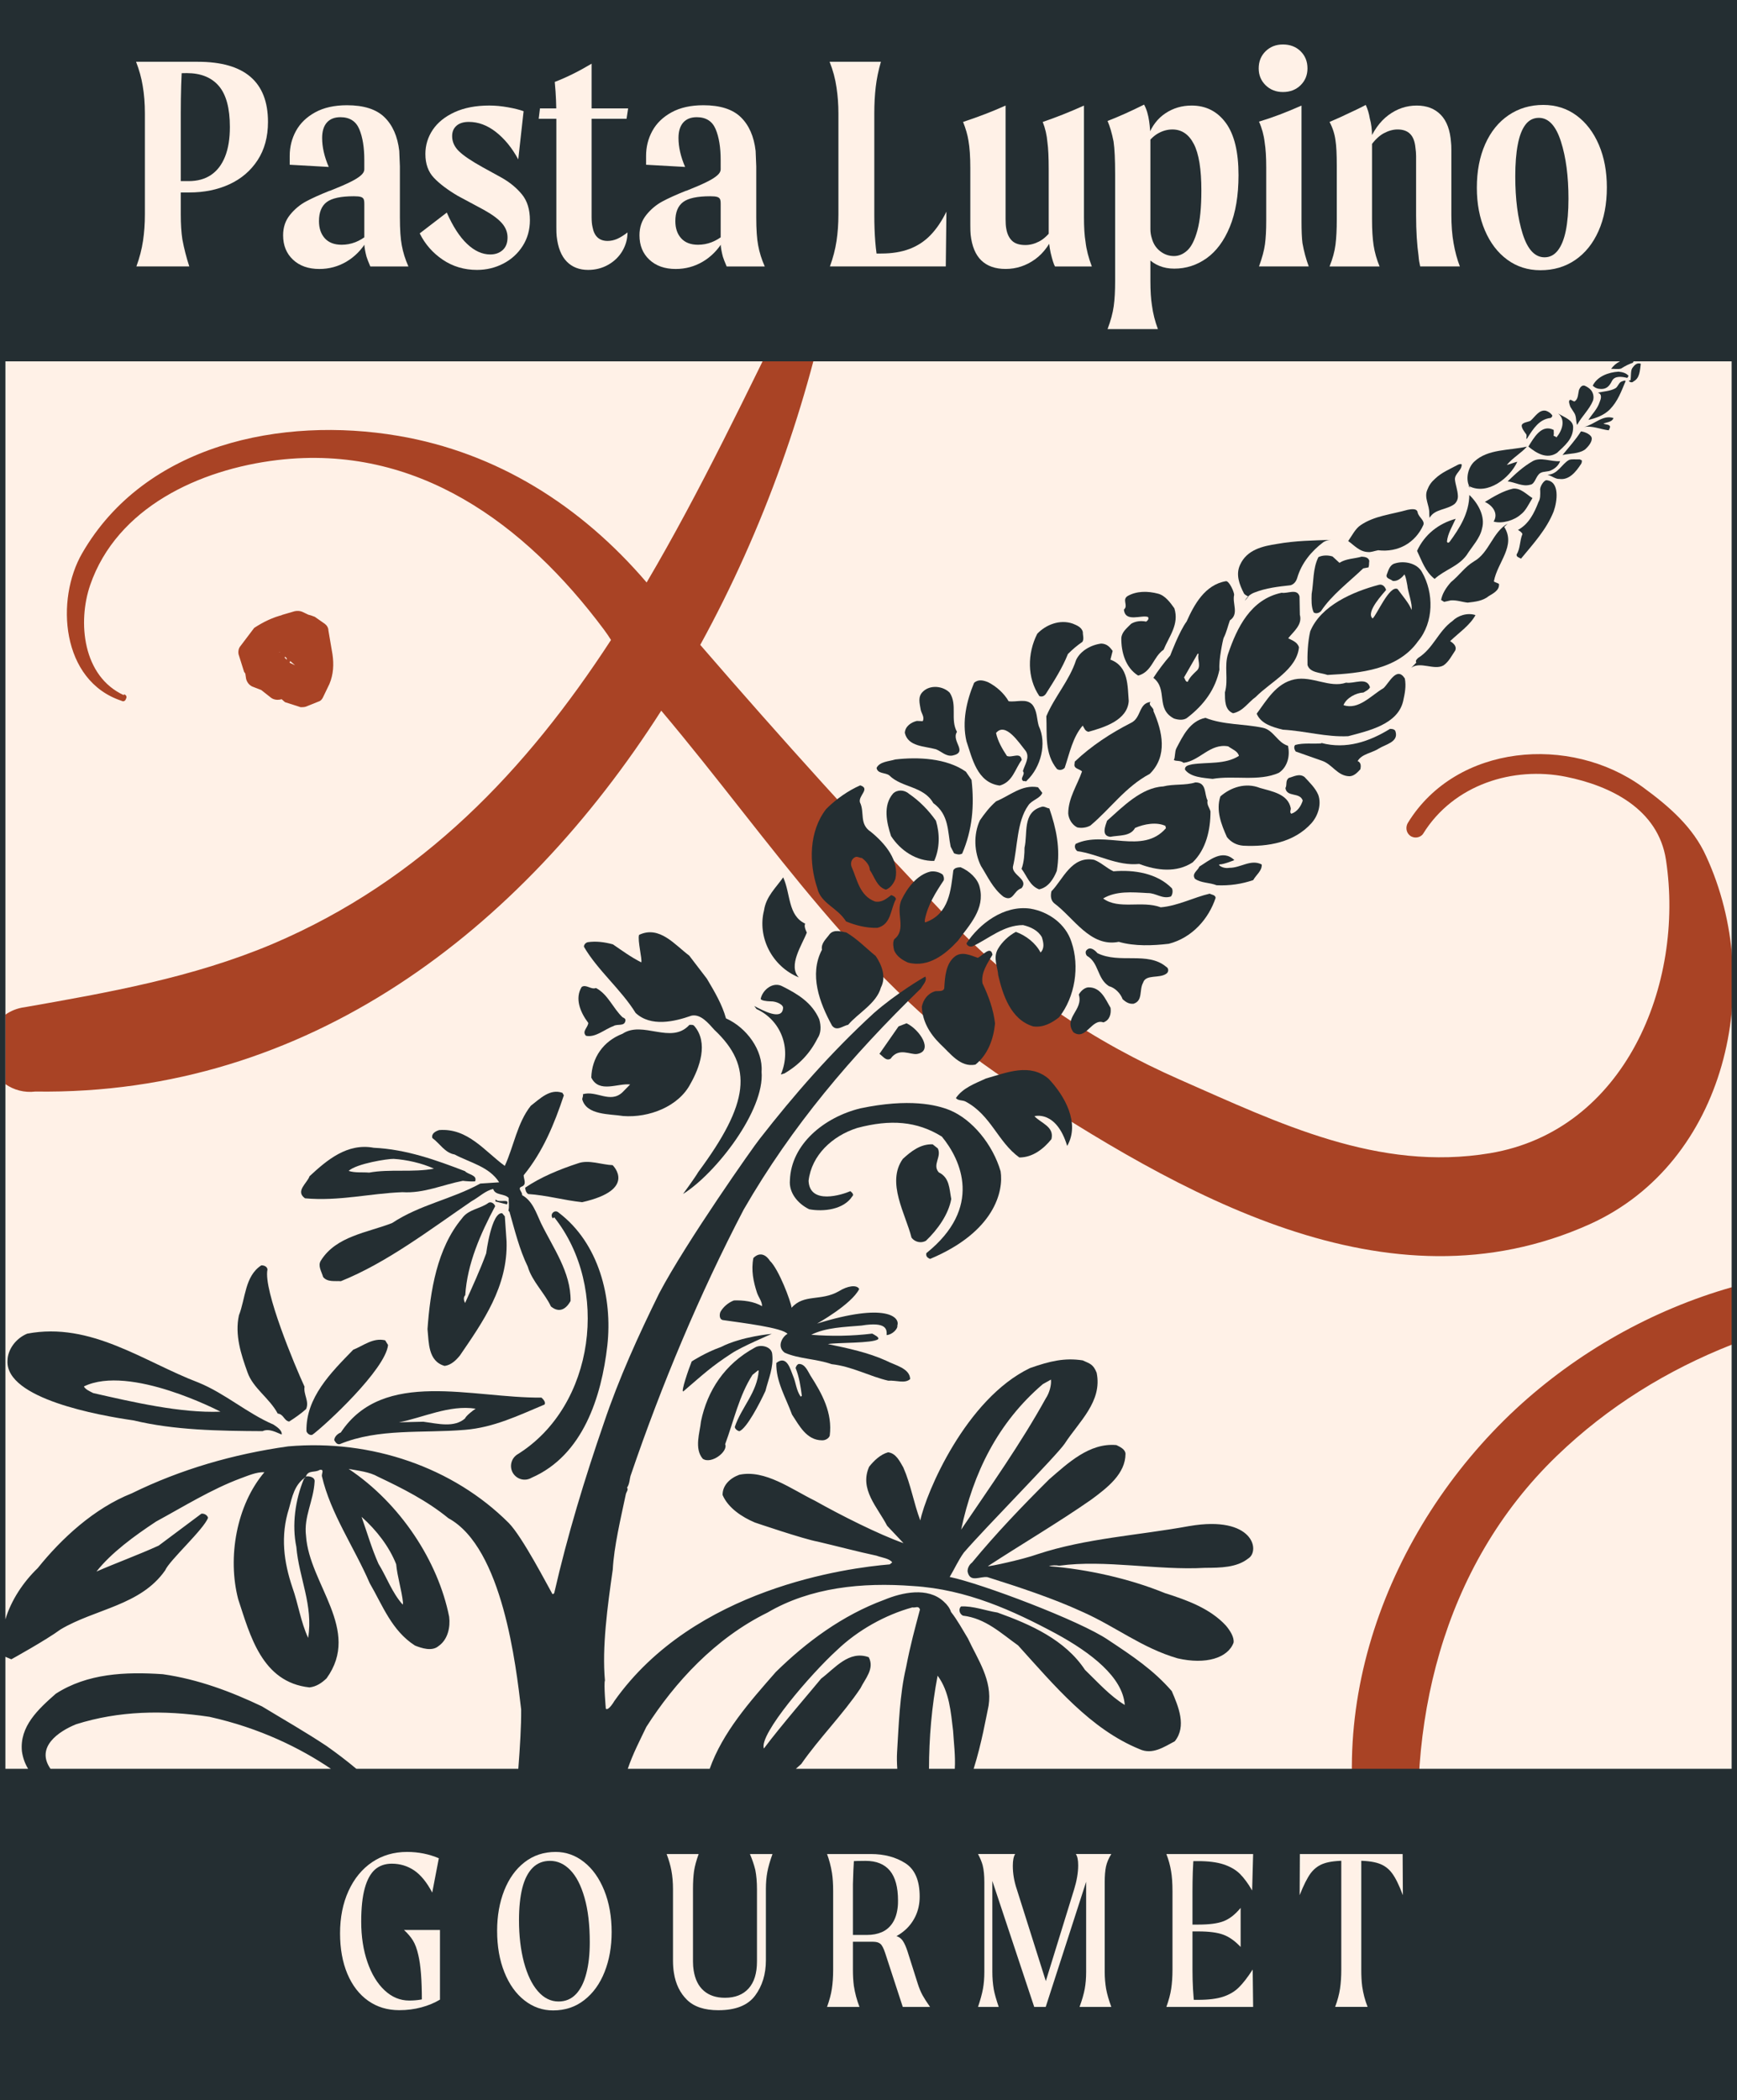 <svg xmlns="http://www.w3.org/2000/svg" id="Layer_2" viewBox="0 0 278.638 336.834"><rect x="0" y="0" width="278.638" height="336.834" fill="#808080" stroke="none"/><g id="Components"><g id="ea3eda3b-9c83-4278-93db-994e226d2e0f_x40_1"><rect x=".694" y="52.285" width="277.328" height="232.415" style="fill:#fff1e7;"></rect><path d="M277.856,206.443c-12.829,3.643-24.891,10.46-34.683,19.533-20.817,19.358-32.075,49.49-23.328,76.949.324,2.268,2.511,3.889,4.779,3.483,2.349-.324,3.888-2.512,3.483-4.86-2.754-24.624,3.158-50.22,21.626-68.039,8.204-7.92,17.792-13.801,28.122-17.862v-9.204Z" style="fill:#a94325;"></path><path d="M273.694,137.341c-2.086-4.651-5.901-7.979-10.197-11.115-11.652-8.456-29.852-6.877-37.611,5.683-.44.658-.363,1.591.289,2.109.651.517,1.667.37,2.108-.289,4.904-7.933,14.488-10.844,22.918-9.141,7.14,1.441,14.783,5.163,16.039,13.298,3.049,20.02-6.616,43.463-28.227,47.076-17.93,2.991-33.883-4.818-49.676-11.765-13.857-6.091-26.296-14.38-36.876-25.527-14.075-14.737-27.02-29.075-40.133-44.238,10.243-18.644,17.4-39.039,21.168-58.748.411-1.312-.354-2.595-1.657-2.916-1.222-.42-2.505.345-2.827,1.649l1.853,1.263c-1.185.846-2.746,1.549-3.354,2.7-7.636,15.509-15.115,31.33-23.782,46.043-10.548-12.332-24.025-20.836-39.868-23.52-18.655-3.168-40.572,1.345-50.668,18.808-4.323,7.44-3.398,20.489,6.297,23.687.294.179.613.051.722-.326.179-.294.051-.614-.326-.722l-.013.153c-6.622-3.019-7.443-11.736-5.407-17.667,4.27-12.386,17.444-18.551,30.078-20.052,22.301-2.628,39.688,10.241,52.334,27.196.411.543.78,1.102,1.136,1.666-13.537,20.783-30.239,38.543-54.369,48.79-12.789,5.383-26.248,7.749-39.706,10.115-1.152.145-2.198.571-3.083,1.197v11.132c1.353.941,3.049,1.416,4.82,1.193,43.724.639,77.93-25.922,100.397-61.087,17.886,21.195,32.145,43.976,55.753,59.479,27.312,17.939,60.666,37.539,93.231,22.866,21.902-9.919,28.191-38.276,18.637-58.99Z" style="fill:#a94325;"></path><path d="M46.203,103.544c-.81.648-1.62,1.296-2.43,1.944l-1.134,2.592c-.081.243-.081.486.081.73l.891,1.296c.162.162.405.243.648.243h1.944c.162,0,.324-.081.486-.162l2.916-2.187c.081,0,.162-.081.162-.162l1.053-1.377c.081-.081.162-.243.162-.405l.162-1.377h0l.162-2.673c0-.162-.081-.324-.162-.486l-.972-1.782c-.162-.324-.567-.567-.972-.486l-2.916.567c-3.564,1.458-4.941,6.156-3.807,9.477.486,1.377,2.106,2.268,3.24,3.321l2.511.81c.243,0,.567,0,.81-.081l2.025-.81c.324-.081.567-.324.729-.648l1.053-2.187c.648-1.539.729-3.159.486-4.779l-.648-3.807c0-.405-.243-.81-.567-1.053l-1.62-1.134c-3.321-1.377-6.885-.081-9.72,1.782l-2.268,2.997c-.243.324-.324.81-.243,1.215l.891,2.835c.405.567.81,1.134,1.215,1.701l3.078,2.43c.405.324.972.405,1.458.324l2.349-.648-.081.081,1.944-.405c.405-.081.729-.243.972-.567l1.863-2.187c.324-.324.486-.729.405-1.134l-.081-2.43v-2.025l-1.215-3.078c-.162-.405-.486-.729-.891-.891l-1.701-.81c-.405-.162-.81-.162-1.215-.081l-1.944.567c-2.835,1.215-5.751,2.106-6.399,6.48l.567,3.807c.162.567.486.972.972,1.215l2.511.972c1.215-.082,2.43-.324,3.645-.567l2.754-2.025c.486-.405.729-.972.729-1.62l-.162-1.701v-3.078c0-.324-.081-.567-.162-.81-.486-.972-1.701-1.458-2.754-1.053l-1.782.81c-.648.405-1.296.729-1.944,1.134l-1.539,3.402c-.081.243-.081.486-.081.648l3.078,3.645c.972-.81,1.863-1.539,2.835-2.349-1.377-.567-2.673-1.215-4.05-1.782-.324,1.053.324,2.106,1.296,2.349,1.053.243,2.106-.324,2.349-1.377l-.243.081c-.81-.81-1.539-1.62-2.349-2.43.891.81,1.863,1.539,2.754,2.349l-1.539-.73v.648l2.511-3.321-1.215,1.377,1.62-.648-2.916-1.782.162,3.078h0l.162,1.782.648-1.62-2.511,1.701c.162,0,.324.081.486.081l-2.673-.486.972,1.134-.648-2.997q-.081.081-.162.162c.729-.891,1.458-1.701,2.187-2.592l3.807-.972-1.215-.081,1.701.729-.972-.891,1.215,4.374-.162-.648.162,2.43.405-1.134-1.863,2.268.972-.567-1.944.405h-.081l-2.349.648,1.134.081-4.131-3.645.729.972-.648-2.349-.243,1.296,4.05-3.564c-.081,0-.081-.081-.162-.081.972-.324,2.025-.567,2.997-.891l2.592,1.458-.486-.648.567,3.24c0-.081.081-.162.081-.243l-1.215,5.994.729-.567-2.025.891.81-.081-3.24-.972c0,.081.081.162.081.243-1.458-1.053-1.944-2.835-1.215-5.427l5.022-3.645-.972-.486.972,1.782-.081-.486-.081,2.673v-.082l-.081,1.377.162-.405-.972,1.377.162-.162-2.916,2.268.486-.162-2.025.081.648.324-1.053-1.215.162.567,2.592-4.698c.081.162.243.243.324.405.243-.162.243-.567.081-.729-.162-.243-.567-.243-.729-.081v.081Z" style="fill:#a94325;"></path><path d="M221.923,110.377c-2.039,1.204-3.973,3.53-6.41,2.727.454-1.168,2.013-1.984,3.204-2.03.343-.219.841-.419,1.048-.839-.51-1.725-2.549-.52-3.828-.745-2.639.912-5.445-1.119-8.283-.527-2.96.615-4.516,3.43-6.064,5.506.679,1.633,2.557,2.149,4.17,2.561,3.692.211,6.976,1.224,10.517,1.047,3.267-.875,7.933-1.882,8.807-5.628.254-1.154.517-2.381.268-3.631-1.304-2.04-2.543.775-3.427,1.56Z" style="fill:#242e32;"></path><path d="M172.619,105.858c-1.056,3.28-3.457,5.885-4.774,9.023.13,2.938-.308,5.995,1.699,8.45.364.265.928.183,1.248-.186.789-2.35,1.288-4.918,2.889-6.766.27.401.335.853.912.995,2.534-.702,6.269-1.855,6.472-4.94-.203-2.317.018-5.548-2.94-6.634l.361-1.401c-.477-.648-.934-1.145-1.839-1.177-1.647.214-3.34,1.163-4.027,2.636Z" style="fill:#242e32;"></path><path d="M160.372,125.994c2.084-.57,2.449-2.673,3.526-4.101-.197-1.355-1.548-.292-2.376-.648-.738-1.123-1.464-2.354-1.744-3.683,1.52-1.832,3.69,1.58,4.764,2.89.708,1.045-.179,2.199-.459,3.239.49.539-.608,1.149.089,1.602.291-.114.373.191.567-.119,2.225-2.107,3.229-5.949,1.894-8.732-.34-1.15-.232-2.396-1.023-3.413-.981-1.077-2.527-.37-3.811-.558-.756-1.31-1.976-2.377-3.281-3.048-.755-.31-1.601-.52-2.267.105-1.214,2.929-1.954,6.209-1.217,9.366.914,2.661,1.675,6.635,5.338,7.101Z" style="fill:#242e32;"></path><path d="M222.978,116.902c-3.281,2.02-6.994,3.325-11.021,2.261l-.01.073c-1.395.095-2.873-.115-4.182.25-.273.301-.125.726.075,1.045l4.255,1.498c1.635.561,2.443,2.432,4.377,2.474.754-.023,1.3-.625,1.754-1.127.098-.506.123-1.058-.44-1.31.648-1.145,2.286-1.286,3.399-2.006,1.026-.657,3.166-1.035,2.688-2.682-.07-.415-.538-.47-.894-.475Z" style="fill:#242e32;"></path><path d="M172.796,132.704c.655.15,1.496.064,2.132-.306,3.246-2.728,5.591-6.19,9.514-8.283,2.908-2.878,2.022-6.793.587-10.069.143-.538-.959-.926-.462-1.46-1.963.214-1.448,2.568-3.162,3.366-3.197,1.624-6.366,3.695-8.993,6.199l-.043.365c-.172.794.817.799,1.202,1.214-.776,2.24-2.194,4.22-2.213,6.734.059.858.58,1.807,1.438,2.241Z" style="fill:#242e32;"></path><path d="M205.146,123.952c1.416-.944,1.828-2.783,1.458-4.343-1.647-.452-2.314-2.528-4.014-2.876-3.009-.648-6.277-.44-9.227-1.599-2.513.519-3.627,2.942-4.643,4.858-.303.557-.171,1.46-.422,1.912.447.237.988.005,1.569.443,2.609-.323,4.248-3.165,7.152-2.64.581.438,1.57.776,1.719,1.533-2.222,1.405-4.979.971-7.475,1.344-.489.127-1.248.187-1.169.862.886,1.214,2.893,1.301,4.414,1.48,3.433-.597,7.422.463,10.636-.974Z" style="fill:#242e32;"></path><path d="M150.138,120.17c.906.365,1.601,1.187,2.65,1.013,2.595-.547-.247-2.286.722-3.8-1.108-2.017.11-4.316-1.163-6.278-1.059-1.086-3.166-1.333-4.334-.138-.805.794-.491,1.83-.329,2.811.088.603.686,1.228.332,1.889l-.944-.037c-.937.224-1.885.89-1.926,1.921.531,2.208,3.114,2.104,4.992,2.62Z" style="fill:#242e32;"></path><path d="M209.26,124.619c-.837-.616-1.733-.055-2.509.15-.607.447-.241,1.045-.548,1.638.219,1.506,2.303.603,2.773,1.99-.264.894-.887,1.82-1.83,2.117-.33-.224-.045-.634-.094-.899-.445-2.272-3.008-2.683-4.959-3.245-2.268-.895-4.655-.102-6.33,1.367-.737,2.245.146,4.494,1.055,6.524.656.817,1.511,1.287,2.607,1.379,3.971.206,8.17-.523,10.942-3.602,1.048-1.172,1.66-3.024,1.09-4.571-.465-1.091-1.355-1.935-2.198-2.848Z" style="fill:#242e32;"></path><path d="M193.711,128.383c-.557-.99-.096-2.897-1.955-2.893-1.603.515-3.506.218-5.179.651-3.501.182-6.518,3.306-8.989,5.496-.245.749-.997,2.437.529,2.578,1.416-.278,3.207-.031,3.963-1.422,1.46-.643,3.479-.999,4.901-.314-.095.137.092.233.036.374-3.747,4.297-9.804.294-14.451,2.487-.281.374-.106.913.257,1.177,3.308.462,6.362,2.411,9.925,2.051,2.841,1.073,6.001,1.443,8.572-.253,2.143-2.08,2.861-5.177,2.856-8.175-.165-.611-.625-1.072-.466-1.757Z" style="fill:#242e32;"></path><path d="M142.647,124.361c2.019,2.013,5.498,1.68,7.071,4.455,2.551,1.853,2.274,4.559,2.781,6.986l.547,1.063c.455.165.838.283,1.301.042,1.633-3.805,1.969-7.688,1.502-11.812l-.911-1.328c-3.107-2.177-7.671-2.379-11.32-1.956-1.065.319-2.492.337-3.006,1.35.162.981,1.38.716,2.035,1.2Z" style="fill:#242e32;"></path><path d="M159.799,128.517c-1.057.912-1.853,1.966-2.613,3.061-1.058,2.281-.915,5.11.172,7.31,1.068,1.679,1.909,3.627,3.614,4.938,1.596.89,1.575-.962,2.889-1.364,1.194-1.414-1.498-2.062-1.38-3.417.771-3.203.613-7.254,2.46-9.85.536-.862,1.953-1.14,2.255-2.03l-.686-.895c-2.592-.489-4.51,1.359-6.71,2.248Z" style="fill:#242e32;"></path><path d="M142.968,143.565c-.736.542-1.489,1.232-2.612,1.026-2.463-.918-2.866-3.555-3.71-5.467-.287-.588-.106-1.455.673-1.697.36-.032.573.178.929.183.62.443,1.284,1.187,1.276,1.926.748,1.049,1.141,2.761,2.598,3.153.744-.283,1.225-1.004,1.505-1.71.659-2.92-1.591-5.663-3.938-7.566-1.909-1.26-.941-3.107-1.741-4.718-.311-1.072,1.721-2.204.043-2.733-1.876.816-3.897,2.207-5.468,3.799-2.751,3.562-2.791,8.627-1.41,12.711.545,2.432,3.308,3.163,4.598,5.311,1.509.621,3.234,1.083,5.021,1.033,2.279-.547,2.098-3.047,2.992-4.608-.074-.378-.451-.534-.755-.643Z" style="fill:#242e32;"></path><path d="M145.82,127.323c-.751-.68-1.895-.703-2.566-.042-1.648,1.916-1.02,4.653-.323,6.807,1.474,2.282,4.033,4.061,6.929,3.994.911-2.039.907-4.371.279-6.442-1.15-1.652-2.67-3.199-4.318-4.317Z" style="fill:#242e32;"></path><path d="M164.345,135.969c.014.89-.084,2.395-.477,3.385.891,1.177,1.305,2.706,2.818,3.29,1.499-.305,2.338-1.724,2.839-2.96.618-3.591-.106-6.858-1.199-10.02-.468-.055-.859-.433-1.317-.229-3.033.903-2.122,4.266-2.664,6.533Z" style="fill:#242e32;"></path><path d="M197.191,139.189c-.568.119-1.336-.082-1.648-.452l.091-.1c.628.037,2.374-.684,2.374-.684-1.919-1.853-4.044.081-5.619,1.043-.233.639-1.277,1.108-.704,1.953,1.024.712,2.268.562,3.478,1.037,2.085.096,4.018-.195,5.871-.829.455-.835,1.441-1.496,1.362-2.504-1.753-.908-3.389.565-5.204.537Z" style="fill:#242e32;"></path><path d="M195.005,144.001c-.062-.488-.616-.479-.95-.666-2.561.588-5.094,1.956-7.85,2.188-3.07-1.137-6.735.432-9.248-1.417,2.083-1.236,4.628-1.012,7.143-.865,1.348-.027,2.333,1.013,3.732.548.276-.337.349-.958.153-1.314-2.366-2.423-6.055-3.004-9.37-2.726-1.089-.498-1.971-1.415-3.106-1.844-3.638-.685-5.001,3.188-6.841,5.045-.149.611-.162,1.387.411,1.898,3.202,2.373,5.81,7.119,10.386,6.212,2.562.745,5.506.608,8.032.312,3.752-.966,6.404-4.023,7.508-7.372Z" style="fill:#242e32;"></path><path d="M153.659,150.886c1.838-2.523,4.396-5.109,3.496-8.582-.31-1.405-1.707-2.642-3.064-3.208-.438.022-.958.073-1.165.492-.407,3.135-.622,6.995-4.499,8.353-.147-.091-.044-.301-.065-.452.478-2.386,1.735-4.348,3.032-6.305.078-.324-.005-.629-.17-.908-.508-.392-1.275-.593-1.96-.488-2.114.492-3.706,2.6-4.592,4.42-1.119,2.126.857,4.836-1.23,6.442-.264.561-.145,1.241-.011,1.775.4.972,1.32,1.561,2.223,1.963,3.339.872,6.057-1.399,8.005-3.502Z" style="fill:#242e32;"></path><path d="M162.962,149.46c-1.139.607-2.247,1.624-2.896,2.769-.799,1.423-.018,2.847.062,4.189.712,3.043,1.975,7.114,5.604,8.205,1.596.224,2.989-.538,4.168-1.473,2.556-3.252,3.328-8.157,1.97-12.09-.928-2.884-3.665-4.833-6.574-5.322-4.279-.612-8.24,2.476-10.264,5.568.109.42.599.625,1.015.452,2.638-1.245,4.945-3.38,8.07-3.384,1.192.288,2.393.836,3.015,1.945.257.844.467,1.756-.209,2.455-.809-1.538-2.331-2.715-3.962-3.313Z" style="fill:#242e32;"></path><path d="M176.048,152.88c-.417-.493-1.172-1.136-1.765-.466-.225.233-.12.689.093.899,1.926,1.114,1.592,3.627,3.505,4.851.998.265,1.879,1.182,2.205,2.108.503.429.977.781,1.734.722,1.56-.483.89-2.19,1.543-3.372.443-1.428,2.643-.615,3.772-1.482.346-.255.376-.844-.071-1.081-2.99-2.496-7.464-.43-11.017-2.179Z" style="fill:#242e32;"></path><path d="M135.777,149.567c-.849-.173-1.994-.53-2.678.241-.523.753-1.437,1.46-1.245,2.518-2.087,3.974-.402,8.5,1.619,12.178.755.977,1.738.019,2.587-.141,1.562-1.852,4.555-3.425,5.249-5.971.868-1.674.18-3.568-.832-5.056-1.589-1.296-2.926-2.71-4.7-3.769Z" style="fill:#242e32;"></path><path d="M116.456,163.335c-.6-2.203-1.83-4.281-3.061-6.359l-2.841-3.713c-2.248-1.663-4.754-4.888-8.038-3.318-.275.88.535,3.957.354,4.406-1.631-.812-3.083-1.885-4.552-2.887-1.403-.385-2.739-.53-3.985-.353-.416.059-.711.483-.651.759,2.187,3.757,5.97,6.851,8.28,10.598,2.436,2.269,6.206,1.408,8.956.435,1.477-.314,2.712,1.201,3.68,2.28,6.299,5.907,5.567,11.788-2.59,22.801-.525.912-2.439,3.518-2.439,3.518,5.241-3.271,13.117-13.393,12.598-19.605.246-3.483-2.418-7.082-5.712-8.562Z" style="fill:#242e32;"></path><path d="M156.472,170.752c2.008-1.615,2.889-4.065,3.145-6.588-.25-2.249-1.029-4.375-2.013-6.452-.271-1.734.809-3.198,1.605-4.585-.298-1.515-1.556.114-2.353.501-1.14-.393-2.523-1.073-3.649-.243-1.518,1.154-1.624,3.399-1.726,4.941.027.78-.9.598-1.421.647-1.226.337-1.935,1.327-2.188,2.482.09,2.268,1.163,4.244,3.009,6.051,1.57,1.442,3.161,3.738,5.592,3.246Z" style="fill:#242e32;"></path><path d="M177.001,163.981c1.032-.36,1.272-1.405,1.145-2.345-.795-1.314-1.544-3.363-3.611-3.272-.641.073-1.226.67-1.48,1.159.775,2.496-2.529,3.699-.866,6.041,2.009,1.419,2.918-2.285,4.812-1.582Z" style="fill:#242e32;"></path><path d="M93.995,166.128c1.535.339,3.011-1.066,4.405-1.549.617-.428,1.82.138,1.934-.928.017-.26-.235-.391-.458-.478-1.565-1.475-2.326-3.675-4.271-4.707-.793.314-1.586-.651-2.296-.168-1.126,1.821-.25,4.046,1.06,5.766-.043.743-1.062,1.346-.375,2.062Z" style="fill:#242e32;"></path><path d="M111.362,164.543c-.19-.23-.529-.154-.767-.169-2.926,3.23-7.479-.749-10.735,1.43-3.12,1.193-4.92,3.882-5.01,7.023,1.243,2.57,4.274.868,6.231,1.112l-1.245,1.268c-1.972,1.823-4.146-.351-6.34.293.105.249-.081.547-.098.807.674,2.595,4.471,2.342,6.566,2.692,4.154.315,8.907-1.533,10.799-5.18,1.446-2.541,2.941-6.576.6-9.276Z" style="fill:#242e32;"></path><path d="M158.167,172.975c-1.791.821-3.728,1.522-4.826,3.138.34.455,1.07.304,1.571.576,4.089,2.195,5.129,6.447,8.604,8.957,2.17.002,3.914-1.41,5.15-2.941.488-2.016-1.675-2.544-2.724-3.679,0,0,3.501-1.024,5.249,4.771,2.102-3.663-.415-8.06-2.967-10.76-3.006-2.569-6.612-1.035-10.058-.06Z" style="fill:#242e32;"></path><path d="M152.31,178.04c-2.054-.827-6.441-1.921-14.307-.27-5.799,1.424-11.093,5.747-11.29,11.531-.181,1.952,1.207,3.729,3.094,4.653,2.301.425,5.517.06,6.905-2.066.338-.295-.055-.627-.302-.839-1.283.566-6.515,2.261-6.705-1.654.477-4.115,3.811-7.219,7.81-8.484,5.332-1.415,9.58-1.093,13.57,1.385,3.085,3.742,6.613,11.395-2.484,18.694-.099.471.117.727.603.927,10.399-4.366,11.798-10.911,11.308-14.05-1.241-4.26-4.532-8.335-8.203-9.828Z" style="fill:#242e32;"></path><path d="M150.584,188.031c-1.071-1.243.512-2.471-.145-3.836l-.824-.655c-1.947-.085-3.491,1.135-4.797,2.343-2.679,3.782.463,8.838,1.401,12.623.51.683,1.495.967,2.317.497,1.866-1.774,3.624-4.24,4.058-6.695-.318-1.661-.26-3.437-2.009-4.276Z" style="fill:#242e32;"></path><path d="M79.431,193.465c-.113-.383-.582-.771-1.041-.566-1.303.994-3.245,1.026-4.292,2.531-4.002,4.785-5.083,11.651-5.52,17.742.224,2.135.068,5.151,2.748,5.909,1.044-.137,1.849-.93,2.45-1.674,3.724-5.446,7.707-11.085,7.483-18.29l-.279-4.029-.174-.205-.243-.288c-1.714-.263-2.573,6.433-2.573,6.433-.993,2.732-2.258,5.433-3.385,7.965-.191-.393-.331-.89.028-1.255.317-5.068,2.464-9.886,4.797-14.275Z" style="fill:#242e32;"></path><path d="M98.273,186.879c-1.734-.055-3.846-.932-5.582-.284-2.92.953-5.996,2.22-8.446,3.894.035.374.109.752.474,1.018,3.022.206,5.697,1,8.667,1.312,8.951-2.022,4.888-5.939,4.888-5.939Z" style="fill:#242e32;"></path><path d="M48.922,192.196c5.479.494,10.375-.782,15.619-.982,3.455.22,6.469-1.203,9.706-1.823.663.078,1.448.133,1.968.083.397-1.026-1.103-1.054-1.628-1.634-4.58-1.758-9.398-3.506-14.629-3.749-4.258-.794-7.508,1.97-10.304,4.565-.367,1.104-2.337,2.39-.731,3.54ZM63.151,185.871c2.042.128,4.548.681,6.461,1.571-3.358.642-7.082.021-10.397.632-1.136-.096-2.223.072-3.29-.275,1.285-1.181,6.32-1.96,7.226-1.928Z" style="fill:#242e32;"></path><path d="M72.924,185.167c2.494,1.328,5.546,1.945,7.15,4.464l-3.029.2c-4.608,2.531-9.69,3.378-14.15,6.334-3.938,1.537-8.986,2.092-11.424,6.024-.532.825.111,1.752.364,2.633.69.857,1.947.598,2.848.667,7.39-2.982,14.169-8.183,20.962-12.825,1.226-.67,2.216-1.702,3.473-1.962.309,1.072,1.817.694,2.481,1.438-.012.775.124,1.31-.04,2.03l.174.205c.841,2.948,1.587,6.032,2.926,8.779.675,2.336,2.742,4.28,3.72,6.393,1.708,1.397,2.795-.227,3.149-.888.066-4.617-2.835-8.546-4.778-12.548-.727-1.565-1.328-3.523-3.002-4.422.099-.506-.786-1.054-.119-1.346.949-.333.375-1.177.374-1.843,3.093-3.781,4.919-8.229,6.447-12.824l-.231-.397c-2.012-.717-3.591.948-5.068,2.07-2.18,2.742-2.746,6.561-4.176,9.649-3.207-2.337-5.93-6.097-10.52-5.747-.615.187-1.295.588-1.099,1.277,1.202.881,2.015,2.382,3.567,2.638Z" style="fill:#242e32;"></path><path d="M79.504,192.369l-.039.328,1.843.475c.558-1.044-1.288-.151-1.804-.803Z" style="fill:#242e32;"></path><path d="M142.154,218.241c-2.91-1.319-6.115-1.991-9.356-2.665,1.528-.268,7.149-.101,8.053-.779.283-.302-.642-.729-.938-.901-3.22.4-6.591.445-9.781.186,2.411-1.2,5.377-1.235,8.05-1.475,4.141-.68,4.082.686,4.046,1.526.901-.059,1.829-.999,1.717-1.542.463-1.333-1.828-3.724-12.871-.302,0,0,5.523-3.078,6.752-5.539-.372-.746-1.888-.518-3.285.365-2.867,1.629-5.576.373-7.56,2.637-.123-1.049-2.06-6.199-3.485-7.535,0,0-1.118-1.951-2.643-.453-.388,1.968.005,3.818.571,5.553.238.738.849,1.433.816,2.188-1.28-.792-3.126-.983-4.509-.929-.891.332-1.73,1.045-2.168,1.844-.189.463-.19,1.283.516,1.32,3.014.441,9.462,1.208,10.251,2.207-.547.192-1.923,1.888-.466,3.005,2.215.999,5.147.993,7.537,1.845,3.287.36,6.083,1.957,9.086,2.65,1.284-.091,2.674.518,3.516-.26-.061-1.738-2.433-2.209-3.85-2.945Z" style="fill:#242e32;"></path><path d="M48.851,222.411c-1.514-3.285-6.647-15.505-5.946-18.79-.027-.446-.512-.69-.989-.671-2.654,1.725-2.519,5.292-3.589,8.016-.684,3.139.335,6.256,1.38,9.153.888,2.546,3.513,4.111,4.843,6.599.976.113.977,1.113,1.827,1.287.896-.561,1.974-1.323,2.727-2.012.54-1.232-.441-2.309-.253-3.582Z" style="fill:#242e32;"></path><path d="M123.8,213.939s-4.793.391-8.16,2.111c-2.476.872-4.679,2.306-4.679,2.306-.474,1.151-1.778,4.953-1.355,4.812,3.266-2.79,4.416-3.924,7.72-6.074,1.524-1.046,6.473-3.154,6.473-3.154Z" style="fill:#242e32;"></path><path d="M121.09,216.138c-4.853,2.636-7.626,6.911-8.643,11.835-.176,1.788-1.119,4.342.281,5.997,1.382.935,4.104-1.169,3.597-2.339,1.388-3.738,2.236-7.795,4.39-11.127l.898-.72.093.074c-.236,3.462-2.793,5.89-3.836,9.004.03.321.402.618.733.689,1.159-.436,3.226-4.38,4.182-6.458.502-1.971,1.324-3.778,1.094-5.867-.058-1.243-1.838-1.675-2.789-1.088Z" style="fill:#242e32;"></path><path d="M128.106,218.769c-.323.152-.386.399-.482.641.578,1.433.807,2.95,1.003,4.464l-.185.137c-.727-1.037-.754-2.245-1.235-3.349-.399-.935-.957-3.411-2.675-2.058-.077,2.973,1.522,5.539,2.522,8.289,1.125,1.687,2.299,4.108,4.808,4.117.505.027,1.085-.286,1.24-.743.459-3.626-1.185-6.674-3.107-9.659-.399-.649-.862-1.909-1.887-1.839Z" style="fill:#242e32;"></path><path d="M62.251,215.73l-.465-.758c-1.964-.452-3.461.853-5.121,1.509-3.596,3.687-7.625,7.691-7.504,13.07.113.384.586.734.963.558,2.121-1.566,11.707-10.469,12.126-14.379Z" style="fill:#242e32;"></path><path d="M190.777,244.765c-8.123,1.49-16.562,1.944-24.338,4.511-2.23.811-7.858,2.039-7.963,1.916,5.139-3.357,11.414-7.061,16.583-10.674,2.684-1.98,5.472-4.169,5.488-7.35-.035-.707-.859-1.099-1.458-1.392-4.343-.397-7.818,2.933-10.767,5.473-4.431,4.402-8.533,8.694-12.405,13.384-.389.287-.715.816-.705,1.409.371,1.893,2.023.73,3.201.918,5.034,1.589,10.53,3.405,15.096,5.506,5.454,2.403,9.663,5.856,15.402,7.516,4.506,1.034,8.047-.044,8.969-2.514.127-.86-.539-1.925-1.233-2.746-2.527-2.738-6.232-4.085-9.779-5.204-5.699-2.333-12.445-3.826-18.597-4.325.494-.164,1.166-.159,1.63-.068,7.358-1.024,15.809.779,23.414.339,2.453-.009,5.066-.035,6.897-1.486,1.997-1.172.885-6.988-9.436-5.212Z" style="fill:#242e32;"></path><path d="M86.85,224.161c-11.088.111-25.339-4.712-32.179,5.595-.488.179-1.044.682-1.052,1.234.173.274.41.738.892.634,6.214-2.578,13.316-1.718,20.067-2.293,4.604-.361,8.637-2.322,12.768-4.055.315-.451-.496-1.115-.496-1.115ZM74.59,227.512c-1.746,1.503-4.278.845-6.681.518l-3.911.091c3.727-.698,8.104-2.851,12.304-2.179-.374.226-1.557,1.14-1.712,1.569Z" style="fill:#242e32;"></path><path d="M43.867,228.487c-4.254-1.831-7.723-4.975-12.025-6.736-8.747-3.32-17.244-9.791-27.478-7.846-1.872.779-3.151,2.59-3.162,4.365-.289,6.071,14.637,8.746,20.238,9.55,6.539,1.581,13.725,1.683,20.682,1.721,1.048-.506,2.341.274,3.061.544.116-.653-.765-1.237-1.316-1.598ZM14.955,223.434c-.56-.288-1.275-.594-1.497-1.063,7.356-3.591,21.912,4.048,21.912,4.048-6.397.249-14.02-1.532-20.415-2.984Z" style="fill:#242e32;"></path><path d="M211.493,89.36c-.925,1.816-.751,4.056-1.087,5.903-.029.922-.083,2.062.325,2.961.364.265.858.101,1.17-.196,1.687-2.578,4.548-4.721,6.776-6.865l.85-.16c.139-.501.047-.401.124-1.058-.135-.534-.677-.635-1.228-.662-1.188.342-2.487.301-3.557.989l-1.107-1.018c-.724-.233-1.595-.224-2.267.104Z" style="fill:#242e32;"></path><path d="M228.101,91.75c-.782-1.424-2.829-1.849-4.306-1.393-.897.228-1.086,1.167-1.366,1.875-.107.579.638.629.959.926.771.165,1.524-.524,1.9-1.035.292.552.336,1.186.467,1.756.05.931.908,3.165.658,3.95-.214-.876-1.653-2.549-2.23-3.357-1.31-.634-3.289,4.104-3.995,4.724-1.2-1.004,1.829-4.127,2.157-4.569-.108-.42-.517-.986-1.128-.835-4.163,1.103-9.326,3.311-11.041,7.476-.404,1.766-.474,3.718-.434,5.388.366,1.264,2.074,1.205,3.215,1.598,5.292-.268,11.293-.859,14.516-5.403,2.53-3.033,2.567-7.728.628-11.1Z" style="fill:#242e32;"></path><path d="M208.513,98.594l-.053-2.929c-.357-1.337-1.93-.411-2.857-.594-5.026,1.04-7.194,5.707-8.575,9.726-.712,2.026.067,4.152-.536,6.264.015,1.223-.052,2.806,1.309,3.336,1.62-.328,2.421-1.751,3.629-2.609,2.466-2.486,6.564-4.373,6.943-7.955-.218-.84-1.094-1.127-1.728-1.46.883-1.118,2.312-2.171,1.867-3.777Z" style="fill:#242e32;"></path><path d="M183.861,99.701c-.81-.169-1.689-.087-2.413.346-.676.698-1.497,1.305-1.574,2.295-.026,2.254.67,4.741,2.696,6.014,2.244-.588,2.41-3.011,4.085-4.146.886-2.153,2.534-4.069,1.728-6.643-.611-.849-1.424-2.017-2.573-2.337-1.726-.461-3.508-.448-4.949.382-.9.597.176,1.538-.568,2.153.184,2.131,2.831.812,3.855,1.192.204.283-.024.552-.285.743Z" style="fill:#242e32;"></path><path d="M167.795,111.249c1.311-2.066,2.616-4.097,3.515-6.359.805-.793,1.376-1.282,2.324-1.948.294-.483.046-1.067.067-1.583-.188-.762-.983-1.077-1.624-1.337-2.09-.726-4.334.195-5.688,1.627-1.594,3.143-1.657,7.058.333,9.992.489.206.88-.082,1.073-.392Z" style="fill:#242e32;"></path><path d="M185.019,108.717c2.392,1.871.29,4.955,3.309,6.53.686.229,1.622.338,2.198-.187,2.653-2.057,4.448-4.548,5.089-7.655-.141-1.497.573-4.891.677-5.101.458-.872.651-1.848,1.001-2.806,1.507-1.045.351-2.66.679-4.102-.019-.52-.774-2.163-1.286-2.186-3.428.561-5.156,3.836-6.336,6.473-1.172,1.565-2.629,5.452-2.629,5.452-.913,1.04-1.974,2.445-2.701,3.581ZM192.118,104.85l.155.018c-.272.967.55,2.062-.406,2.801-.58.561-1.026.99-1.346,1.692-.395-.009-.383-.452-.591-.698l2.188-3.813Z" style="fill:#242e32;"></path><path d="M128.148,156.768c-1.803-1.877.529-5.229,1.277-7.197,0,0-.546-1.002-.255-1.421-2.806-1.331-2.313-4.719-3.534-7.435-1.167,1.676-2.752,3.061-3.08,5.32-1.076,4.227,1.237,8.947,5.592,10.733Z" style="fill:#242e32;"></path><path d="M200.264,95.701c-.016-.011-.033-.02-.049-.03-.208.198-.39.422-.521.682l.57-.652Z" style="fill:#242e32;"></path><path d="M200.215,95.671c.275-.261.6-.472.965-.616,1.927-.758,3.817-.96,5.839-1.185.588-.174.916-.646,1.087-1.227.684-2.323,2.262-4.256,4.203-5.705.375-.205.696-.332,1.175-.349-2.87.102-5.685.126-8.616.651-2.343.351-4.851.939-5.934,3.333-.749,1.578-.117,3.184.625,4.633.169.227.431.318.657.462Z" style="fill:#242e32;"></path><path d="M221.072,88.256c3.232.383,5.972-1.208,7.25-4.051.28-.738-.771-1.237-.915-2.037-.122-.679-1.052-.499-1.585-.403-2.617.744-5.329.956-7.537,2.452-.861.567-1.359,1.619-2.017,2.562.943.656,1.824,1.736,3.205,1.763.424.062,1.065-.191,1.599-.286Z" style="fill:#242e32;"></path><path d="M233.006,99.594c-2.315,1.653-3.062,4.4-5.535,5.944-.108.157-.485.362-.28.738l-.812.834c1.455-1.087,3.654.444,5.158-.375.861-.567,1.36-1.619,1.906-2.405.28-.738-.348-1.175-.818-1.503,1.407-1.353,3.129-2.487,4.065-4.168-1.318-.451-2.87.102-3.684.935Z" style="fill:#242e32;"></path><path d="M227.315,88.354c.783,1.627,1.303,3.314,2.817,4.5,1.611-1.474,3.724-1.95,5.113-3.789.921-1.456,2.165-2.709,2.498-4.31.537-1.925-.629-4.021-2.043-5.368-.034,2.922-1.569,5.35-3.163,7.513-.103.162-.366.221-.426-.043.128-1.278.845-2.411,1.398-3.646-2.743.757-4.984,2.511-6.195,5.143Z" style="fill:#242e32;"></path><path d="M241.297,84.509l.571-.545c-2.463,1.388-2.967,4.693-5.43,6.08-1.466.885-2.283,2.18-3.691,3.33-.775.869-1.389,1.839-1.576,2.853,0,0,.323.205.485.307.265-.06.792-.179,1.057-.238.954-.076,1.865.273,2.717.359,1.219-.136,2.438-.272,3.374-1.038.732-.443,1.73-.945,1.654-1.899.102-.162-.912-.35-.81-.512.564-3.041,3.58-5.663,1.647-8.697Z" style="fill:#242e32;"></path><path d="M235.91,78.381c-.094-.123-.161-.26-.227-.397-.052-.026-.105-.043-.156-.072l.384.469Z" style="fill:#242e32;"></path><path d="M243.4,74.056c-.528.119-1.159.4-1.688.519.98-1.192,2.344-1.915,3.222-2.946-2.905.655-6.232.364-8.413,2.382-.942.84-1.477,2.666-.839,3.973,2.984,1.498,6.527-1.341,7.718-3.928Z" style="fill:#242e32;"></path><path d="M243.924,82.541c.835-.605,1.287-1.678,1.901-2.649-.971-.614-1.899-1.653-3.117-1.517-1.586.357-3.051,1.242-4.517,2.128,1.235.554,2.223,1.858,1.405,3.152,1.337.393,3.287-.186,4.327-1.114Z" style="fill:#242e32;"></path><path d="M248.093,77.022c-.426-.042-1.142,1.091-1.024,1.619.018.69.034,1.38-.272,1.865-.699,1.823-1.561,3.543-3.29,4.488.323.205.647.409.707.673-.452,1.073-.317,2.292-.931,3.263-.042.426.384.469.707.673,1.961-2.385,4.082-4.667,5.233-7.563.597-1.661.999-4.805-1.131-5.019Z" style="fill:#242e32;"></path><path d="M247.108,75.86c.515-.297,1.238-.151,1.753-.448.702-.335,1.17-.817,1.404-1.447-1.542.115-3.129-.733-4.416.011-1.544.893-2.736,2.006-4.001,3.231,1.215.145,2.382.883,3.573.547.865-.076.914-1.446,1.687-1.893Z" style="fill:#242e32;"></path><path d="M245.172,71.626c1.253,1.03,2.954,2.105,4.601,1.004,1.2-1.145,2.57-2.183,2.58-4.082.027-1.173-1.379-1.585-2.398-2.23,1.253,1.03.626,2.776-.297,3.859-.062-.277-.618-.152-.403-.493l-.018-.725c-1.978-1.012-3.206,1.306-4.065,2.667Z" style="fill:#242e32;"></path><path d="M244.84,70.343c.03.132.132-.03.184-.111.943-1.492,1.893-2.994,3.72-3.198.132-.03.337-.353.256-.404-.222-.366-.627-.622-1.001-.746-1.095-.238-1.73.945-2.484,1.601-.366.221-1.401.247-1.414.805.038.477.422.946.724,1.363.11.184.038.478.017.69Z" style="fill:#242e32;"></path><path d="M229.336,83.058c.772-1.445,2.733-1.247,4.001-2.23.352-.338.547-.786.53-1.264-.034-.957-.39-1.787-.478-2.665-.034-.957,1.117-1.438,1.084-2.394-.024-.133-.425-.061-.612.041-1.315.717-2.6,1.223-3.655,2.237-.596.519-.978,1.069-1.258,1.807-.529,1.264.375,2.477.324,3.724-.008.345.017.478.064.745Z" style="fill:#242e32;"></path><path d="M260.018,61.244c-.367.222-.512.809-.879,1.031-.864.472-1.899.498-2.823.706.749.247.502.997.276,1.533-.372,1.125-1.177,1.861-1.791,2.832,1.321-.297,2.531-.778,3.438-1.677,1.295-1.333,1.842-2.913,2.52-4.523.021-.213-.426-.043-.741.098Z" style="fill:#242e32;"></path><path d="M254.095,68.485c1.393-.236,2.602.375,3.964.532,0,0,.243-.422.214-.634-.18-.364-.725-.246-1.057-.459.576-.209,1.393-.236,1.608-.871-1.724-.583-3.093,1.076-4.729,1.432Z" style="fill:#242e32;"></path><path d="M255.493,61.865c.435.388.81.511,1.367.524.903.004,1.333-.515,1.722-1.29.431-.86,1.576-.702,2.458-.485.051-.081.153-.243.204-.324-.383-.469-.971-.614-1.609-.678-1.645.093-3.434.774-4.142,2.252Z" style="fill:#242e32;"></path><path d="M252.578,66.31c.331.606.179,1.224.417,1.851.711-1.375,1.932-2.429,2.529-3.876.209-.582.064-1.23-.282-1.686-.27-.329-.666-.58-1.042-.738-.469-.138-.756.316-.914.692-.151.618-.113,1.436-.663,1.803-.163.134-.546-.266-.73-.224-.37.083-.132.71.009,1.116.232.385.444.678.677,1.062Z" style="fill:#242e32;"></path><path d="M253.611,69.187c-.869,1.375-1.93,2.517-2.961,3.79,1.188-.268,2.598-.169,3.616-.885.519-.464,1.06-1.141,1.074-1.699.065-.639-1.09-1.142-1.73-1.206Z" style="fill:#242e32;"></path><path d="M253.404,73.68c-.622.033-1.253-.089-1.711.092-1.137.606-1.821,2.358-3.459,2.368.713.196,1.285.71,1.908.677,1.571.228,2.666-1.156,3.459-2.368.072-.082.212-.401.121-.63l-.318-.139Z" style="fill:#242e32;"></path><path d="M125.517,158.202c-1.524-.827-3.198.574-3.492,2.002.048.267.895.39,1.585.403.957-.034,2.166.575,1.995,1.155-.198,1.961-3.246.307-4.612-.411l.362.485c3.894,1.777,5.663,6.273,3.934,10.434-.109.157.267-.047.533-.095,2.365-1.387,4.101-3.211,5.317-5.63.547-.786.622-1.899.274-3.075-1.168-2.679-3.477-4.052-5.896-5.269Z" style="fill:#242e32;"></path><path d="M142.864,169.807c1.312-1.885,3.198-.573,4.264-.765,2.665-.478.398-3.922-1.708-4.92l-1.284.505c-1.094,1.571-1.968,2.828-3.062,4.4.629.437,1.039,1.189,1.791.779Z" style="fill:#242e32;"></path><path d="M89.608,194.486c-.254-.254-.663-.264-.92.013-.255.254-.265.663.013.921l.196-.189c8.93,11.218,6.588,30.222-5.818,37.991-1.053.599-1.416,1.949-.818,3.001.622,1.057,1.949,1.417,3.005.795,8.277-3.599,11.228-13.038,12.158-21.197.858-7.661-1.339-16.439-7.816-21.334Z" style="fill:#242e32;"></path><path d="M261.849,59.03c-.294.424-.19,1.327-.286,1.99-.081-.108-.203.067-.298.054.244.325.637.285.759.108,1.042-.527,1.03-1.786,1.18-2.828-.636-.285-1.11.324-1.355.676Z" style="fill:#242e32;"></path><path d="M278.207,0H0v336.834h278.638V0h-.432ZM.864,265.733l.952.402s5.567-3.072,7.905-4.797c5.569-3.307,12.828-3.824,16.771-9.468.661-1.588,6.231-6.597,6.883-8.444-.143-.461-.668-.707-1.072-.643l-6.849,5.117c-3.3,1.501-6.77,2.759-9.98,4.159,2.371-3.016,6.089-5.726,9.562-8.018,4.478-2.436,8.873-5.178,13.547-6.923,1.239-.447,2.534-1.036,3.834-.994-4.495,5.282-5.955,13.695-4.207,20.375,1.898,5.735,3.779,13.319,11.434,14.143,1.123-.128,1.984-.73,2.741-1.455,5.618-7.777-2.78-15.089-3.295-22.846-.386-3.116,1.204-5.557,1.377-8.719.085-.729-.96-.926-1.41-.794.406-1.1,1.412-.574,2.222-1.072.811-.163.278.662.357,1.004,1.392,6.01,5.189,11.412,7.677,17.18,2.042,3.496,3.501,7.589,7.254,9.99,1.058.42,2.732.986,3.788.074,1.507-1.045,1.902-3.07,1.696-4.686-1.765-8.901-7.835-18.196-16.126-23.72,1.548.293,3.347.466,4.718,1.256,3.934,1.867,7.855,3.844,11.284,6.65,8.713,4.733,10.86,23.769,11.672,30.672.022,2.64-.181,5.975-.456,9.523h-25.981c-1.587-1.331-3.218-2.559-4.78-3.662-3.376-2.245-6.898-4.249-10.369-6.357-4.945-2.356-10.21-4.342-15.889-5.155-6.043-.412-12.127-.126-17.176,3.131-2.822,2.482-5.835,5.236-5.434,9.242.161,1.111.522,2.03.997,2.802H.864v-17.967ZM47.539,248.121c.411,4.933,2.741,9.349,1.891,14.577-1.2-2.582-1.577-5.438-2.531-8.104-1.35-4.006-1.963-8.222-.531-12.68.482-1.756.844-3.822,2.684-5.013l-.316.333c-1.381,3.354-1.93,7.358-1.196,10.886ZM57.994,243.278c2.435,2.173,4.459,4.814,5.556,7.607.194,2.058.869,4.061,1.097,6.159l-.038.328c-1.715-1.903-2.568-4.408-3.898-6.561-1.096-2.46-1.824-5.023-2.716-7.533ZM8.101,283.7c-2.429-3.485,1.315-6.022,4.112-7.148,6.845-2.158,13.981-2.308,21.379-1.194,8.122,1.8,14.623,5.045,19.5,8.343H8.101ZM139.361,265.8c-3.187-1.151-5.427,1.768-7.64,3.434-1.401,1.722-6.463,7.567-9.184,11.208-.846-2.233,7.547-11.98,11.739-15.793,3.341-3.197,7.741-5.643,12.073-6.837.541.101.987-.328,1.227.329-.829,3.147-1.505,5.534-2.238,9.32-1.025,4.357-1.161,9.226-1.436,13.597-.046.8-.032,1.697.035,2.642h-16.274c.29-.261.577-.525.872-.779,2.901-4.174,6.662-7.915,9.49-12.135.729-1.505,2.306-3.134,1.335-4.985ZM153.162,283.7h-4.137c-0-4.896.433-10.024,1.38-14.94,1.91,2.592,2.12,5.872,2.483,8.838.113,1.923.397,4.045.273,6.103ZM277.775,283.7h-121.588c1.308-4.178,1.983-8.198,2.397-10.135.635-4.069-1.711-7.342-3.324-10.787-.83-1.355-1.674-2.934-2.707-4.239-.17-.574-.613-1.181-1.151-1.651-2.566-2.41-6.75-1.457-9.535-.303-6.725,2.479-12.543,6.793-17.416,11.587-4.228,4.819-8.522,9.672-10.608,15.528h-13.138c.787-2.361,1.981-4.645,2.978-6.726,4.553-7.126,11.039-14.21,19.432-18.332,6.881-4.041,15.166-4.883,23.36-4.257,8.6.527,16.068,3.955,22.952,7.649,5.614,3.062,10.691,6.988,11.001,11.427-2.434-1.506-4.283-3.609-6.38-5.632-3.193-4.814-8.68-7.269-14.031-9.191-1.942-.302-3.907-1.087-5.856-.982-.446.428-.259,1.19.301,1.478,3.628.425,6.115,2.825,8.854,4.773,5.848,6.458,11.598,13.422,19.487,16.641,2.063.945,3.917-.354,5.646-1.263,1.941-2.4.575-5.594-.48-8.048-2.928-3.378-6.266-5.606-10.229-8.229-4.468-3.052-20.337-9.043-25.398-10.08.735-1.209,1.383-2.687,2.278-3.914,3.57-4.133,14.829-15.505,16.166-17.457,2.269-3.509,6.092-6.76,5.131-11.388-.553-1.359-1.032-1.428-2.234-1.976-2.912-.452-5.287.121-8.449,1.229-10.309,4.946-16.692,20.035-17.604,24.442-1.058-2.788-1.505-5.726-2.723-8.496-.56-.954-1.156-2.282-2.444-2.433-1.226.338-2.251,1.327-3.038,2.308-1.611,3.622,1.337,6.484,2.884,9.478l2.627,2.787c-3.951-1.389-10.149-4.519-14.219-6.81-3.753-1.833-7.991-5.043-12.129-4.159-1.529.56-2.693,1.72-2.673,3.238.866,2.062,3.104,3.547,5.178,4.419,0,0,7.835,2.669,10.082,3.067,3.157.74,6.352,1.596,9.426,2.252.872.324,2.047.425,2.525,1.073l-.395.323c-6.726.558-31.33,3.766-44.174,21.908,0,0-.942,1.629-1.372,1.245,0,0-.357-4.038-.142-4.53-.489-5.276.402-11.867,1.255-17.798.193-3.678,1.274-8.177,2.079-12.004.047-.401.488-.794.21-1.123.48-.72.371-1.473.647-2.143,4.879-14.303,10.981-28.906,18.068-42.469,7.773-13.457,17.238-24.584,28.442-35.48.307-.593,1.009-1.177.694-1.879-.333.145-4.781,2.782-8.281,5.874-6.869,6.299-12.809,13.115-18.303,20.167-.813.978-11.785,16.527-16.11,24.752-3.323,6.753-6.463,13.637-8.892,20.863-3.055,8.854-5.819,17.929-7.928,27.154-.013.109-.147.241-.303.224-.756-1.31-4.816-9.185-7.009-11.404-8.886-8.885-21.996-13.455-35.382-12.285-8.767,1.23-17.24,3.677-25.088,7.531-6.056,2.398-11.292,7.26-15.09,11.996-2.298,2.206-4.258,5.135-5.184,8.218V57.956h259c-.592.295-1.109.732-1.413,1.221.457-.06,1.085.107,1.598-.067.625-.404,1.194-.693,1.878-.926.028-.057.07-.142.112-.228h15.736v225.744ZM154.179,245.335c1.931-9.06,5.842-17.113,13.096-23.33l1.312-.733c.092.898-.253,2.153-.828,3.011-4.016,7.263-8.893,14.128-13.58,21.053Z" style="fill:#242e32;"></path><path d="M26.829,29.048h3.434c1.412,0,2.609-.328,3.584-.984.975-.656,1.726-1.631,2.249-2.928.521-1.297.779-2.885.779-4.772,0-2.997-.59-5.186-1.763-6.564-1.182-1.384-2.9-2.074-5.155-2.074-.874,0-1.717.029-2.526.078-.805.052-1.516.158-2.12.328l1.818-2.224h4.597c7.508,0,11.261,3.216,11.261,9.648,0,2.39-.555,4.433-1.665,6.136-1.11,1.7-2.618,2.989-4.522,3.866-1.901.874-4.047,1.312-6.438,1.312h-3.584l.049-1.821ZM22.94,38.644c.201-1.346.302-2.761.302-4.243v-16.212c0-1.582-.115-3.063-.354-4.441-.201-1.248-.555-2.526-1.061-3.84h7.427c-.17,2.324-.256,5.086-.256,8.281v16.212c0,1.55.086,2.882.256,3.993.268,1.447.639,2.894,1.11,4.34h-8.486c.506-1.381.86-2.744,1.061-4.09" style="fill:#fff1e7;"></path><path d="M46.523,34.454c.742-.909,1.599-1.625,2.577-2.149.975-.521,2.221-1.084,3.736-1.691.066,0,.17-.032.302-.098,1.28-.506,2.307-.955,3.081-1.34.777-.385,1.337-.739,1.691-1.061.354-.316.529-.633.529-.932v-1.516c0-2.019-.268-3.67-.805-4.95-.538-1.28-1.55-1.919-3.032-1.919-.944,0-1.663.288-2.169.857-.506.575-.759,1.401-.759,2.477,0,1.45.351,2.994,1.061,4.646l-6.262-.354v-1.412c0-1.447.334-2.787,1.007-4.016.676-1.231,1.703-2.224,3.081-2.98,1.384-.759,3.083-1.136,5.103-1.136,2.692,0,4.694.641,6.009,1.919,1.312,1.283,2.106,3.081,2.373,5.405.032.808.069,1.634.101,2.474v8.181c0,1.953.104,3.455.305,4.496.201,1.107.552,2.238,1.061,3.383h-6.112c-.302-.708-.506-1.231-.607-1.565-.098-.371-.184-.739-.25-1.113-.069-.368-.104-.722-.104-1.061v-6.311c0-.371-.04-.63-.124-.782-.086-.152-.236-.262-.455-.325-.219-.069-.584-.104-1.087-.104-2.088,0-3.544.311-4.366.935-.826.624-1.24,1.64-1.24,3.055,0,1.145.311,2.062.935,2.753.624.688,1.522,1.036,2.704,1.036,1.513,0,2.908-.541,4.191-1.617l-.152,1.01c-.843,1.412-1.927,2.517-3.256,3.308-1.332.791-2.787,1.185-4.369,1.185-1.752,0-3.155-.495-4.217-1.487-1.061-.992-1.591-2.298-1.591-3.915,0-1.28.368-2.373,1.11-3.282" style="fill:#fff1e7;"></path><path d="M73.237,20.162c-.469.403-.708.958-.708,1.668,0,.906.362,1.714,1.087,2.419.725.711,1.993,1.568,3.811,2.577l3.032,1.668c1.315.739,2.399,1.631,3.259,2.675.857,1.044,1.286,2.425,1.286,4.142,0,1.548-.388,2.928-1.162,4.142-.774,1.211-1.809,2.155-3.104,2.825-1.297.673-2.704,1.012-4.217,1.012-2.054,0-3.889-.546-5.508-1.64-1.614-1.096-2.842-2.505-3.685-4.217l4.343-3.337c.978,2.224,2.062,3.898,3.259,5.028,1.191,1.125,2.431,1.688,3.711,1.688.808,0,1.473-.233,1.996-.705.521-.472.779-1.145.779-2.019,0-.843-.302-1.608-.909-2.298-.607-.693-1.582-1.407-2.925-2.149l-4.142-2.224c-1.651-.975-2.931-1.942-3.84-2.902-.906-.958-1.363-2.229-1.363-3.814,0-1.412.397-2.71,1.185-3.886.794-1.177,1.965-2.12,3.512-2.828,1.548-.705,3.4-1.061,5.554-1.061.944,0,1.936.092,2.98.279,1.044.184,1.887.397,2.523.63l-.857,7.729c-1.007-1.855-2.206-3.317-3.584-4.395-1.381-1.079-2.83-1.617-4.343-1.617-.843,0-1.499.201-1.97.607" style="fill:#fff1e7;"></path><path d="M90.914,41.953c-.88-.895-1.418-2.249-1.617-4.064-.035-.305-.052-.791-.052-1.467v-17.773c0-.843-.017-1.7-.052-2.577-.035-.874-.101-1.852-.201-2.931,1.921-.736,3.889-1.717,5.908-2.925v24.542c0,.708.052,1.26.152,1.665.27,1.484,1.079,2.221,2.422,2.221.506,0,1.012-.109,1.519-.325.503-.222,1.058-.564,1.665-1.036,0,1.044-.27,2.028-.805,2.951-.541.926-1.3,1.668-2.275,2.226-.978.555-2.054.831-3.233.831-1.412,0-2.56-.446-3.432-1.337M86.619,17.386h14.141l-.253,1.665h-14.092l.204-1.665Z" style="fill:#fff1e7;"></path><path d="M103.688,34.454c.742-.909,1.599-1.625,2.577-2.149.975-.521,2.221-1.084,3.736-1.691.066,0,.17-.032.302-.098,1.28-.506,2.307-.955,3.081-1.34.777-.385,1.337-.739,1.691-1.061.354-.316.529-.633.529-.932v-1.516c0-2.019-.268-3.67-.805-4.95-.538-1.28-1.55-1.919-3.032-1.919-.944,0-1.663.288-2.169.857-.506.575-.759,1.401-.759,2.477,0,1.45.351,2.994,1.061,4.646l-6.262-.354v-1.412c0-1.447.334-2.787,1.007-4.016.676-1.231,1.703-2.224,3.081-2.98,1.384-.759,3.083-1.136,5.103-1.136,2.692,0,4.694.641,6.009,1.919,1.312,1.283,2.106,3.081,2.373,5.405.032.808.069,1.634.101,2.474v8.181c0,1.953.103,3.455.305,4.496.201,1.107.552,2.238,1.058,3.383h-6.11c-.302-.708-.506-1.231-.607-1.565-.098-.371-.184-.739-.25-1.113-.069-.368-.103-.722-.103-1.061v-6.311c0-.371-.04-.63-.124-.782-.086-.152-.236-.262-.455-.325-.219-.069-.584-.104-1.087-.104-2.088,0-3.544.311-4.366.935-.826.624-1.24,1.64-1.24,3.055,0,1.145.311,2.062.935,2.753.624.688,1.522,1.036,2.704,1.036,1.513,0,2.908-.541,4.191-1.617l-.152,1.01c-.843,1.412-1.927,2.517-3.256,3.308-1.332.791-2.787,1.185-4.369,1.185-1.752,0-3.155-.495-4.217-1.487-1.061-.992-1.591-2.298-1.591-3.915,0-1.28.368-2.373,1.11-3.282" style="fill:#fff1e7;"></path><path d="M139.291,40.663h2.071c1.717,0,3.222-.242,4.522-.731,1.294-.489,2.422-1.228,3.383-2.221.958-.992,1.809-2.249,2.549-3.765l-.101,8.787h-12.423v-2.071ZM134.191,38.644c.201-1.346.302-2.761.302-4.243v-16.212c0-1.412-.101-2.793-.302-4.139-.201-1.412-.572-2.793-1.113-4.142h8.232c-.403,1.384-.679,2.73-.831,4.041-.152,1.315-.23,2.727-.23,4.24v16.212c0,1.582.052,3.032.155,4.343.101,1.312.285,2.646.555,3.99h-7.83c.506-1.381.86-2.744,1.061-4.09" style="fill:#fff1e7;"></path><path d="M168.529,40.513c-.201-.975-.302-1.87-.302-2.675v-10.605c0-1.985-.069-3.449-.204-4.395-.098-1.177-.354-2.272-.756-3.279,2.088-.708,4.295-1.582,6.616-2.626v17.874c0,1.651.083,2.983.253,3.99.135,1.211.472,2.526,1.01,3.941h-5.911c-.199-.337-.434-1.079-.705-2.224M157.42,41.775c-.941-.906-1.516-2.29-1.717-4.139-.035-.337-.052-.86-.052-1.568v-9.139c0-1.786-.098-3.25-.302-4.395-.135-.874-.42-1.867-.857-2.977,2.457-.811,4.732-1.686,6.817-2.626v18.179c0,.639.032,1.145.101,1.513.132.843.437,1.502.909,1.97.472.472,1.194.708,2.169.708.739,0,1.484-.193,2.224-.581.742-.385,1.478-1.084,2.224-2.097l.452.253c-.802,2.12-1.927,3.693-3.357,4.72-1.43,1.027-3.006,1.542-4.72,1.542-1.648,0-2.948-.455-3.889-1.363" style="fill:#fff1e7;"></path><path d="M177.668,52.786c.506-1.346.834-2.569.987-3.662.152-1.096.227-2.433.227-4.016v-17.118c0-2.393-.083-4.157-.253-5.304-.27-1.349-.593-2.439-.961-3.282,1.752-.676,3.702-1.55,5.862-2.626.199.371.368.782.503,1.237.132.455.233.918.299,1.389.138.906.207,1.921.207,3.026v14.345c0,.506.083,1.012.25,1.516.236.84.682,1.516,1.34,2.019.653.506,1.389.759,2.195.759.771,0,1.493-.305,2.143-.909.659-.607,1.197-1.683,1.619-3.233.42-1.55.63-3.667.63-6.363,0-3.434-.403-5.926-1.214-7.476-.802-1.548-1.95-2.321-3.429-2.321-.745,0-1.467.184-2.175.558-.705.368-1.381.992-2.019,1.867.101-.472.204-.941.305-1.415.604-1.582,1.53-2.787,2.773-3.61,1.248-.828,2.643-1.237,4.194-1.237,2.29,0,4.116.923,5.482,2.776,1.361,1.852,2.042,4.646,2.042,8.382,0,3.265-.463,6.029-1.389,8.284-.926,2.255-2.172,3.938-3.736,5.051-1.568,1.11-3.291,1.665-5.178,1.665-.874,0-1.663-.144-2.37-.431-.711-.285-1.332-.696-1.87-1.234l.406-.204v3.889c0,1.548.083,2.842.25,3.886.17,1.283.489,2.543.955,3.791h-8.077Z" style="fill:#fff1e7;"></path><path d="M202.918,39.174c.135-.992.201-2.247.201-3.762v-8.583c0-1.617-.081-2.948-.25-3.993-.135-1.174-.44-2.287-.909-3.331,2.051-.607,4.326-1.464,6.82-2.574v18.481c0,1.617.049,2.813.152,3.584.233,1.315.572,2.56,1.007,3.739h-7.979c.506-1.381.823-2.566.958-3.561M203.022,13.672c-.742-.725-1.11-1.625-1.11-2.701,0-1.113.368-2.028,1.11-2.756.742-.722,1.665-1.081,2.779-1.081,1.142,0,2.088.36,2.828,1.081.739.728,1.107,1.642,1.107,2.756,0,1.076-.368,1.976-1.107,2.701-.739.725-1.686,1.087-2.828,1.087-1.113,0-2.037-.362-2.779-1.087" style="fill:#fff1e7;"></path><path d="M227.564,41.119c-.132-.944-.233-1.962-.302-3.055-.066-1.096-.101-2.264-.101-3.509v-9.547c0-.403-.037-.84-.104-1.312-.095-1.01-.386-1.752-.857-2.221-.472-.475-1.142-.711-2.016-.711-.708,0-1.438.204-2.2.607-.754.406-1.487,1.11-2.195,2.123l-.406-.302c.84-2.123,1.95-3.696,3.334-4.723,1.378-1.027,2.897-1.539,4.545-1.539,1.619,0,2.902.498,3.863,1.49.961.99,1.507,2.479,1.642,4.467.032.236.049.624.049,1.162v10.352c0,1.752.121,3.282.357,4.594.233,1.349.567,2.595,1.01,3.739h-6.366c-.132-.572-.222-1.113-.253-1.617M214.232,39.227c.138-1.093.204-2.433.204-4.016v-8.586c0-1.884-.066-3.25-.204-4.09-.135-1.044-.455-2.037-.955-2.977l1.614-.708c2.123-.978,3.518-1.651,4.194-2.019.299.639.521,1.361.65,2.169.239.843.357,1.783.357,2.828v13.384c0,1.651.086,3.032.253,4.142.17,1.11.489,2.238.958,3.383h-8.025c.5-1.246.82-2.413.955-3.509" style="fill:#fff1e7;"></path><path d="M249.884,40.186c.572-.725,1.007-1.786,1.292-3.181.282-1.395.429-3.107.429-5.126,0-3.601-.403-6.668-1.214-9.193-.808-2.523-1.985-3.785-3.535-3.785-.874,0-1.591.36-2.146,1.087-.555.722-.969,1.78-1.234,3.181-.273,1.395-.406,3.104-.406,5.123,0,3.639.397,6.711,1.185,9.216.791,2.508,1.962,3.762,3.512,3.762.84,0,1.548-.362,2.117-1.084M241.781,41.65c-1.533-1.128-2.73-2.695-3.584-4.697-.857-2.002-1.292-4.286-1.292-6.843,0-2.661.452-4.991,1.34-6.993.892-2.005,2.146-3.552,3.762-4.646,1.614-1.096,3.466-1.642,5.554-1.642,2.019,0,3.794.564,5.327,1.691,1.533,1.128,2.727,2.692,3.587,4.694.86,2.005,1.286,4.286,1.286,6.843,0,2.661-.446,4.996-1.337,6.995-.892,2.005-2.137,3.552-3.736,4.646-1.599,1.096-3.46,1.642-5.58,1.642-2.019,0-3.794-.564-5.327-1.691" style="fill:#fff1e7;"></path><path d="M67.109,313.586c-.225-1.003-.521-1.798-.883-2.374-.367-.581-.833-1.129-1.42-1.661h5.773v11.167c-.883.532-1.88.943-2.999,1.244-1.118.301-2.292.45-3.525.45l3.618-1.579c0-3.245-.186-5.658-.565-7.247M59.039,320.888c-1.436-1.02-2.538-2.462-3.322-4.32-.778-1.864-1.168-4.024-1.168-6.485,0-2.544.45-4.802,1.354-6.787.91-1.99,2.171-3.53,3.794-4.627,1.623-1.091,3.487-1.639,5.603-1.639,1.809,0,3.503.34,5.093,1.014l-1.058,5.51c-.855-1.634-1.82-2.818-2.878-3.547-1.075-.724-2.275-1.091-3.607-1.091-1.085,0-1.984.318-2.697.937-.713.636-1.266,1.634-1.639,2.999-.378,1.376-.57,3.152-.57,5.345,0,2.412.334,4.583.998,6.502.663,1.924,1.584,3.437,2.757,4.534,1.168,1.091,2.483,1.634,3.942,1.634.625,0,1.244-.044,1.847-.148.603-.104,1.206-.241,1.815-.411.165-.077.334-.142.482-.192l-5.729,2.297c-1.913,0-3.58-.504-5.016-1.524" style="fill:#fff1e7;"></path><path d="M92.403,319.831c.74-.789,1.294-1.902,1.656-3.339.373-1.431.548-3.086.548-4.983,0-2.812-.28-5.197-.85-7.16-.559-1.963-1.321-3.432-2.281-4.413-.954-.981-2.034-1.475-3.245-1.475-1.129,0-2.067.378-2.807,1.129-.746.762-1.288,1.842-1.645,3.245-.345,1.414-.526,3.119-.526,5.131,0,2.516.269,4.769.789,6.748.537,1.99,1.272,3.542,2.231,4.643.954,1.102,2.061,1.661,3.322,1.661,1.129,0,2.061-.395,2.807-1.19M84.142,320.851c-1.371-1.069-2.45-2.571-3.224-4.506-.784-1.941-1.173-4.161-1.173-6.683,0-2.357.378-4.501,1.129-6.425.762-1.924,1.842-3.443,3.267-4.55,1.42-1.107,3.086-1.656,5-1.656,1.656,0,3.174.537,4.539,1.617,1.376,1.08,2.456,2.604,3.251,4.567.789,1.963,1.184,4.194,1.184,6.677,0,2.341-.373,4.468-1.129,6.376-.756,1.913-1.842,3.421-3.267,4.528-1.414,1.107-3.086,1.656-4.994,1.656-1.683,0-3.212-.532-4.583-1.601" style="fill:#fff1e7;"></path><path d="M121.125,320.077c-1.157,1.557-3.119,2.341-5.882,2.341l1.053-1.996c1.634,0,2.9-.504,3.794-1.497.888-.992,1.338-2.429,1.338-4.314v-11.622c0-1.135-.088-2.155-.263-3.059-.203-.828-.488-1.683-.866-2.56h3.618c-.4,1.107-.674,2.067-.828,2.884-.153.817-.23,1.727-.23,2.736v11.43c0,2.209-.576,4.101-1.732,5.658M111.279,316.081c.23,1.409.767,2.483,1.623,3.224.855.74,1.984,1.118,3.393,1.118l-1.053,1.996c-2.242,0-3.92-.559-5.038-1.667-1.124-1.102-1.815-2.538-2.094-4.293-.099-.581-.153-1.244-.153-2.001v-11.469c0-1.08-.088-2.078-.258-2.982-.153-.828-.406-1.705-.762-2.637h5.137c-.378,1.031-.62,1.941-.74,2.73-.11.795-.17,1.754-.17,2.889v11.622c0,.521.038,1.014.115,1.469" style="fill:#fff1e7;"></path><path d="M141.21,311.759c-.263-.214-.636-.318-1.113-.318l2.264-1.096c.68,0,1.212.082,1.601.241.395.165.702.433.921.8.23.362.461.888.685,1.562l1.661,5.241c.225.702.477,1.305.751,1.809.28.504.68,1.135,1.212,1.891h-4.375l-2.834-8.678c-.247-.751-.51-1.239-.773-1.453M136.517,310.344h2.56c.883,0,1.677-.148,2.379-.45.702-.307,1.288-.8,1.732-1.491.455-.696.729-1.579.833-2.664.022-.192.033-.499.033-.905,0-2.138-.428-3.728-1.294-4.786-.877-1.058-2.171-1.584-3.909-1.584-1.886,0-3.278.088-4.188.263l.948-1.36h4.073c2.16,0,4.013.493,5.542,1.469,1.535.981,2.303,2.774,2.303,5.356,0,1.184-.241,2.264-.713,3.229-.482.97-1.129,1.771-1.952,2.412-.817.647-1.7,1.075-2.659,1.305l-1.206.301h-4.561l.077-1.096ZM133.442,318.984c.137-.905.208-1.924.208-3.054v-12.598c0-1.162-.066-2.138-.192-2.944-.175-1.085-.444-2.089-.789-3.021h4.369c-.121,1.864-.192,3.47-.219,4.83v13.733c0,.981.055,1.837.148,2.566.175,1.151.477,2.286.904,3.393h-5.202c.373-1.036.636-2.001.773-2.905" style="fill:#fff1e7;"></path><path d="M158.731,300.31l.455.23v15.728c0,.954.071,1.886.225,2.79.126.702.395,1.645.795,2.829h-3.317c.373-1.107.636-2.072.789-2.889.148-.811.225-1.727.225-2.73v-14.374c0-1.08-.088-1.99-.269-2.719-.148-.548-.4-1.151-.746-1.809h5.954c-.252.406-.373,1.036-.373,1.891,0,1.228.208,2.489.641,3.766l4.983,15.767h-.652l4.868-15.767c.203-.652.362-1.305.477-1.979.115-.663.17-1.283.17-1.869,0-.855-.126-1.453-.378-1.809h5.69c-.422.68-.707,1.354-.85,2.001-.137.652-.208,1.491-.208,2.527v14.374c0,.954.082,1.875.23,2.747.153.833.433,1.793.828,2.873h-5.093c.406-1.107.68-2.072.833-2.889.148-.811.225-1.727.225-2.73v-15.284h.269l-6.754,20.903h-1.847l-7.171-21.578Z" style="fill:#fff1e7;"></path><path d="M190.27,320.754h1.924c1.683,0,3.032-.17,4.04-.51.998-.334,1.837-.828,2.5-1.491.663-.652,1.403-1.606,2.215-2.862l.071,5.997h-10.75v-1.135ZM198.893,300.542c-.674-.658-1.54-1.157-2.61-1.513-1.069-.351-2.434-.526-4.09-.526h-1.924v-1.135h10.75l-.159,5.849c-.647-1.129-1.316-2.023-1.968-2.675M196.251,310.311c-.943-.356-2.286-.532-4.018-.532h-2.757v-1.096h2.757c1.754,0,3.103-.175,4.051-.543s1.858-1.075,2.73-2.138v6.272c-.899-.959-1.82-1.617-2.763-1.963M187.874,318.984c.137-.905.208-1.924.208-3.054v-12.598c0-1.283-.077-2.368-.23-3.245-.153-.932-.406-1.837-.751-2.719h4.408c-.071.883-.132,1.847-.17,2.889-.033,1.042-.049,2.067-.049,3.075v12.598c0,2.132.11,4.123.334,5.959h-4.523c.373-1.036.636-2.001.773-2.905" style="fill:#fff1e7;"></path><path d="M214.958,318.962c.132-.915.203-1.924.203-3.032v-18.256h3.207v18.256c0,1.003.044,1.897.148,2.675.159,1.107.439,2.198.866,3.278h-5.208c.384-1.031.647-2.001.784-2.922M208.516,297.368h16.485l.038,6.601c-.603-1.606-1.179-2.79-1.754-3.547-.559-.746-1.283-1.272-2.155-1.557-.861-.296-2.116-.439-3.75-.439h-1.212c-1.628,0-2.884.142-3.744.439-.866.285-1.579.811-2.155,1.557-.559.756-1.157,1.941-1.787,3.547l.033-6.601Z" style="fill:#fff1e7;"></path></g></g></svg>